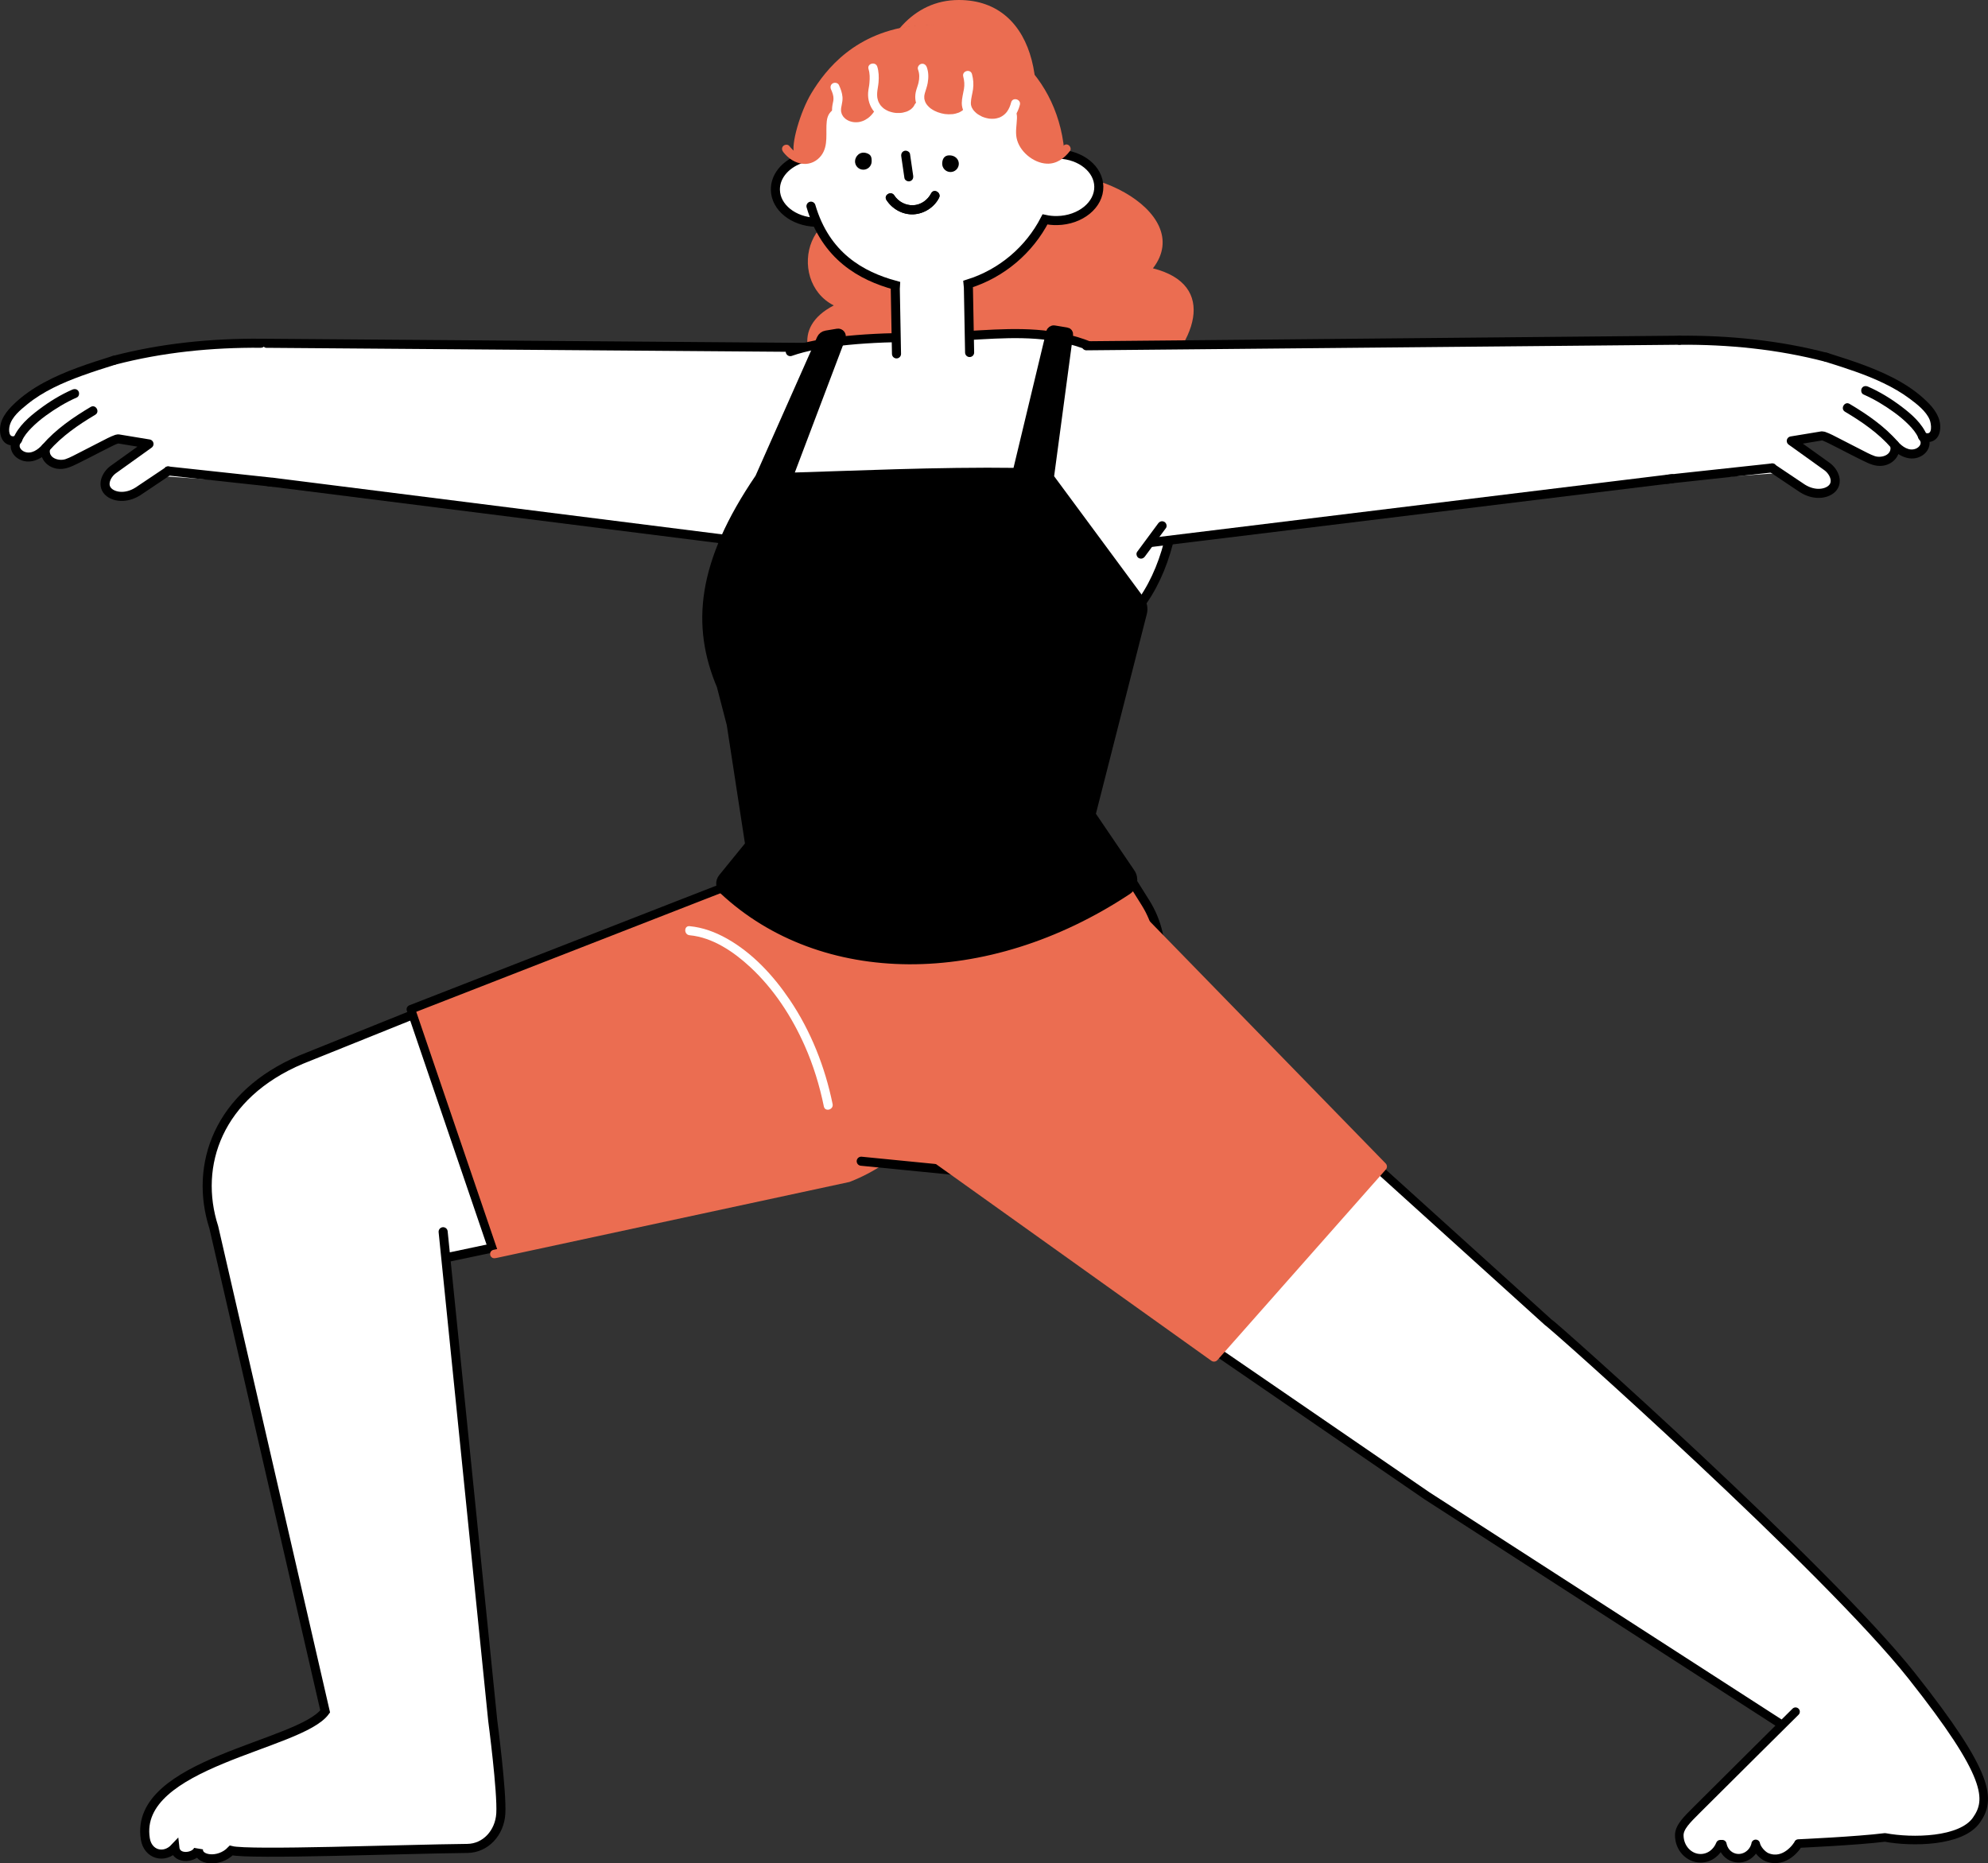 <?xml version="1.0" encoding="UTF-8"?>
<svg id="_レイヤー_2" data-name="レイヤー 2" xmlns="http://www.w3.org/2000/svg" viewBox="0 0 328.777 308.195">
  <rect x="0" y="0" width="328.777" height="308.195" fill="#333333" stroke="none"/>
  <defs>
    <style>
      .cls-1, .cls-2 {
        stroke-miterlimit: 10;
      }

      .cls-1, .cls-2, .cls-3, .cls-4 {
        stroke-width: 1.5px;
      }

      .cls-1, .cls-2, .cls-5, .cls-6, .cls-4, .cls-7 {
        stroke: #000;
      }

      .cls-1, .cls-8, .cls-3, .cls-5, .cls-6, .cls-4 {
        fill: none;
      }

      .cls-1, .cls-8, .cls-3, .cls-5, .cls-6, .cls-4, .cls-7 {
        stroke-linecap: round;
      }

      .cls-8, .cls-3 {
        stroke: #eb6d51;
      }

      .cls-8, .cls-3, .cls-5, .cls-6, .cls-4, .cls-7 {
        stroke-linejoin: round;
      }

      .cls-8, .cls-5, .cls-7 {
        stroke-width: 1.417px;
      }

      .cls-9, .cls-7 {
        fill: #fff;
      }

      .cls-6 {
        stroke-width: 1.5px;
      }

      .cls-10 {
        fill: #eb6d51;
      }
    </style>
  </defs>
  <g id="_レイヤー_11" data-name="レイヤー 11">
    <g>
      <path class="cls-10" d="M137.889,50.517c-8.087-4.107-4.52-19.447,8.868-14.231-7.118-10.757-3.541-36.286,11.815-36.286,13.24,0,15.65,16.411,9.727,30.186,9.921-5.005,29.743,4.659,22.373,14.196,10.69,2.682,7.545,12.45-1.659,20.082-.761,9.829-20.216,13.441-28.873.872-12.534,10.394-36.488-7.428-22.251-14.819Z"/>
      <g>
        <polygon class="cls-9" points="45.128 79.765 42.72 56.69 138.411 57.69 133.411 90.902 45.128 79.765"/>
        <line class="cls-1" x1="43.134" y1="56.77" x2="139.161" y2="57.503"/>
        <line class="cls-1" x1="133.411" y1="90.902" x2="44.378" y2="79.67"/>
        <g>
          <path class="cls-9" d="M2.648,73.099l7.174-6.823c1.443-1.587,3.96,1.284,2.497,2.893l-5.994,5.526c-2.751,1.972-4.287-.925-3.677-1.596Z"/>
          <path class="cls-9" d="M1.671,68.955l5.309-4.193c3.299-2.605,6.407-1.148,3.487,1.158l-6.813,6.222c-2.152,1.699-4.34-.692-1.984-3.186Z"/>
          <path class="cls-9" d="M7.744,73.685s3.766-4.073,7.633-5.735c1.45-.624,3.705,4.26,2.967,5.095l-6.813,3.414c-.738.835-5.512.169-3.787-2.774Z"/>
        </g>
        <path class="cls-9" d="M22.976,58.641c1.873-.42,10.749-2.572,19.453-1.777,5.448.498,12.638,26.25-4.099,22.705l-10.418-.741s-2.858.534-3.577,1.137c-2.91,2.437-5.353,2.451-6.524,1.233-1.022-1.062-.037-3.382,2.681-4.797,1.075-.56,3.78-3.034,3.78-3.034,0,0-17.589-2.847-18.856-5.602-1.68-3.657,13.848-8.29,17.56-9.123Z"/>
        <g>
          <path d="M43.134,56.02c-8.242-.06-16.51.768-24.495,2.854-.933.244-.538,1.691.399,1.446,7.862-2.054,15.982-2.86,24.096-2.801.965.007.966-1.493,0-1.5h0Z"/>
          <path d="M45.128,79.015c-5.047-.545-10.094-1.09-15.141-1.635l-2.143-.231c-.958-.104-.951,1.397,0,1.5,5.047.545,10.094,1.09,15.141,1.635l2.143.231c.958.104.951-1.397,0-1.5h0Z"/>
          <path class="cls-6" d="M19.597,72.595l5.043.832-5.893,4.223c-1.234.885-2.031,2.769-.633,3.837,1.002.766,3.008,1.01,5.027-.437l4.703-3.153"/>
          <path d="M18.639,58.875c-3.881,1.223-7.808,2.458-11.397,4.41-1.748.951-3.414,2.086-4.858,3.46-1.27,1.208-2.467,2.673-2.38,4.534.036.778.305,1.609.977,2.066.726.494,1.559.351,2.314.008l-.909-1.178c-1.063,1.221-.698,2.905.678,3.717,1.759,1.037,3.779.104,5.016-1.284l-1.254-.73c-.434,1.788.834,3.358,2.593,3.641,1.281.206,2.341-.321,3.454-.863,1.271-.619,2.523-1.278,3.781-1.924.568-.292,1.137-.584,1.711-.866.398-.196.799-.393,1.07-.488.905-.317.516-1.767-.399-1.446-.833.292-1.625.733-2.41,1.132-1.118.569-2.229,1.151-3.348,1.718-.79.401-1.711.911-2.446,1.157-1.12.376-2.916-.194-2.559-1.662.168-.69-.733-1.314-1.254-.73-.727.816-1.843,1.632-2.989,1.16-.595-.245-1.077-.904-.584-1.471.575-.661-.134-1.531-.909-1.178-1.094.498-1.128-.911-.945-1.636.376-1.486,1.768-2.617,2.907-3.546,2.647-2.158,5.858-3.574,9.043-4.734,1.813-.66,3.654-1.241,5.494-1.821.918-.289.526-1.738-.399-1.446h0Z"/>
          <path d="M14.999,67.303c-2.89,1.717-5.76,3.69-7.979,6.244-.63.726.426,1.791,1.061,1.061,2.142-2.465,4.886-4.352,7.675-6.009.829-.493.076-1.79-.757-1.295h0Z"/>
          <path d="M11.954,64.443c-1.926.842-3.756,1.964-5.434,3.225-1.722,1.293-3.479,2.806-4.326,4.838-.156.374.168.825.524.923.432.119.766-.148.923-.524.335-.804.944-1.504,1.545-2.12.741-.759,1.562-1.44,2.419-2.064,1.59-1.156,3.303-2.194,5.106-2.983.371-.162.457-.706.269-1.026-.224-.383-.653-.432-1.026-.269h0Z"/>
        </g>
      </g>
      <path class="cls-9" d="M125.016,62.57c7.515-8.176,16.028-6.736,27.627-6.785,13.72-.058,20.688-2.754,34.62,4.869,9.483,5.189,9.466,33.229-1.986,42.844-3.287,5.234-13.224,12.411-15.456,13.668l-25.789,4.259-20.206-20.476c-8.722-20.971-2.459-34.407,1.19-38.378Z"/>
      <path class="cls-1" d="M130.697,58.156c5.13-1.809,13.163-2.371,21.945-2.371,13.015,0,24.723-3.714,36.37,7.202,7.888,7.392,7.716,30.896-3.736,40.511"/>
      <g>
        <polygon class="cls-9" points="275.686 79.265 278.165 56.19 179.665 57.19 184.812 90.402 275.686 79.265"/>
        <g>
          <path class="cls-9" d="M318.238,72.599l-7.174-6.823c-1.443-1.587-3.96,1.284-2.497,2.893l5.994,5.526c2.751,1.972,4.287-.925,3.677-1.596Z"/>
          <path class="cls-9" d="M319.214,68.455l-5.309-4.193c-3.299-2.605-6.407-1.148-3.487,1.158l6.813,6.222c2.152,1.699,4.34-.692,1.984-3.186Z"/>
          <path class="cls-9" d="M313.141,73.185s-3.766-4.073-7.633-5.735c-1.45-.624-3.705,4.26-2.967,5.095l6.813,3.414c.738.835,5.512.169,3.787-2.774Z"/>
        </g>
        <path class="cls-9" d="M297.909,58.141c-1.873-.42-10.749-2.572-19.453-1.777-5.448.498-12.638,26.25,4.099,22.705l10.418-.741s2.858.534,3.577,1.137c2.91,2.437,5.353,2.451,6.524,1.233,1.022-1.062.037-3.382-2.681-4.797-1.075-.56-3.78-3.034-3.78-3.034,0,0,17.589-2.847,18.856-5.602,1.68-3.657-13.848-8.29-17.56-9.123Z"/>
        <line class="cls-1" x1="277.751" y1="56.27" x2="179.665" y2="57.19"/>
        <line class="cls-1" x1="190.443" y1="89.712" x2="276.507" y2="79.17"/>
        <g>
          <path d="M277.751,57.02c8.115-.059,16.234.747,24.096,2.801.935.244,1.333-1.202.399-1.446-7.985-2.086-16.253-2.915-24.495-2.854-.965.007-.967,1.507,0,1.5h0Z"/>
          <path d="M275.757,80.015c5.047-.545,10.094-1.09,15.141-1.635.714-.077,1.429-.154,2.143-.231.95-.103.96-1.604,0-1.5-5.047.545-10.094,1.09-15.141,1.635-.714.077-1.429.154-2.143.231-.95.103-.96,1.604,0,1.5h0Z"/>
          <path class="cls-6" d="M301.288,72.095l-5.043.832,5.893,4.223c1.234.885,2.031,2.769.633,3.837-1.002.766-3.008,1.01-5.027-.437l-4.703-3.153"/>
          <path d="M301.847,59.821c3.27,1.03,6.563,2.058,9.657,3.551,1.525.736,3.005,1.583,4.362,2.599,1.18.883,2.672,2.039,3.258,3.434.285.677.559,2.76-.779,2.151-.769-.35-1.488.512-.909,1.178.493.566.011,1.226-.584,1.471-1.145.472-2.262-.344-2.989-1.16-.52-.584-1.421.039-1.254.73.357,1.468-1.439,2.038-2.559,1.662-.732-.245-1.658-.758-2.446-1.157-1.119-.567-2.23-1.149-3.348-1.718-.785-.399-1.577-.84-2.41-1.132-.913-.32-1.305,1.129-.399,1.446.271.095.672.293,1.07.488.574.282,1.142.574,1.711.866,1.258.646,2.509,1.305,3.781,1.924,1.113.542,2.172,1.069,3.454.863,1.759-.283,3.028-1.853,2.593-3.641l-1.254.73c1.237,1.388,3.257,2.322,5.016,1.284,1.377-.812,1.741-2.496.678-3.717l-.909,1.178c1.392.634,2.862.169,3.209-1.433.38-1.755-.534-3.352-1.702-4.58-2.795-2.937-6.517-4.788-10.253-6.231-2.167-.837-4.383-1.537-6.598-2.235-.923-.291-1.318,1.157-.399,1.446h0Z"/>
          <path d="M305.129,68.098c2.79,1.657,5.534,3.544,7.675,6.009.634.73,1.691-.335,1.061-1.061-2.219-2.554-5.089-4.527-7.979-6.244-.832-.494-1.587.802-.757,1.295h0Z"/>
          <path d="M308.174,65.238c1.803.788,3.517,1.826,5.106,2.983.857.624,1.678,1.305,2.419,2.064.601.615,1.21,1.316,1.545,2.12.156.374.497.641.923.524.353-.097.681-.546.524-.923-.847-2.032-2.604-3.545-4.326-4.838-1.678-1.26-3.508-2.383-5.434-3.225-.371-.162-.805-.109-1.026.269-.186.318-.104.863.269,1.026h0Z"/>
        </g>
      </g>
      <path class="cls-9" d="M157.441,148.802l-5.684-14.574-101.944,41.023c-13.757,5.806-17.762,17.488-14.456,27.737l18.418,80.069c-4.12,5.694-31.729,8.465-29.743,21.075.411,2.607,3.119,3.361,4.887,1.478.235,2.13,3.552,1.636,3.9.192-.185,1.87,3.38,2.385,5.415.264,2.962.747,28.375-.24,39.036-.346,3.056-.03,5.366-2.597,5.553-5.767.213-3.608-1.335-15.368-1.335-15.368l-7.453-76.615,66.252-14.005c16.667-6.5,24.346-26.721,17.154-45.164Z"/>
      <path class="cls-1" d="M74.036,207.971l66.252-14.005c16.667-6.5,24.346-26.721,17.154-45.164l-5.684-14.574-101.944,41.023c-13.757,5.806-17.762,17.488-14.456,27.737l18.418,80.069c-4.12,5.694-31.729,8.465-29.743,21.075.411,2.607,3.119,3.361,4.887,1.478.235,2.13,3.552,1.636,3.9.192-.185,1.87,3.38,2.385,5.415.264,2.962.747,28.375-.24,39.036-.346,3.056-.03,5.366-2.597,5.553-5.767.213-3.608-1.335-15.368-1.335-15.368l-8.203-80.865"/>
      <path class="cls-10" d="M81.752,207.412l58.536-12.604c16.667-6.5,24.346-27.529,17.154-45.973l-5.684-14.574-83.806,32.672,13.801,40.478Z"/>
      <path class="cls-5" d="M157.441,148.836l-5.684-14.574-83.806,32.672,13.801,40.478"/>
      <path class="cls-8" d="M81.752,207.412l58.536-12.604c16.667-6.5,24.346-27.529,17.154-45.973"/>
      <path class="cls-10" d="M126.766,127.973l49.744.694,12.937,20.654c3.882,6.198,3.18,14.219-1.719,19.649l-22.837,25.307-29.418-2.905s-7.675-9.939-10.075-14.086c-6.408-11.071-5.867-19.381,1.368-49.311Z"/>
      <path class="cls-4" d="M176.51,128.667l12.937,20.654c3.882,6.198,3.18,14.219-1.719,19.649l-22.837,25.307-22.461-2.218"/>
      <path class="cls-2" d="M186.975,144.372l-6.543-9.64,8.501-33.355c.191-.75.035-1.546-.425-2.168l-14.959-20.244,3.165-23.63c.032-.2-.104-.389-.304-.422l-2.056-.341c-.275-.046-.536.135-.591.408l-5.557,23.155c-13-.185-27.776.508-37.857.8l8.751-23.127c.143-.377-.177-.767-.575-.701l-1.889.314c-.364.06-.673.3-.823.637l-10.2,22.985c-9.647,14.165-10.538,24.406-6.333,34.379l1.649,6.353,3.063,19.944-4.466,5.491c-.48.59-.436,1.461.119,1.98,16.228,15.189,43.318,15.583,66.782.056.952-.63,1.19-1.93.548-2.875Z"/>
      <path class="cls-9" d="M175.171,25.493c-.508-11.614-10.171-20.771-21.86-20.553-11.7.219-21.022,9.748-21.078,21.387-2.396.913-4.039,2.853-3.997,5.074.054,2.911,2.98,5.234,6.627,5.358,2.782,5.07,7.54,8.888,13.22,10.429-.016.197-.023.397-.019.599l.201,10.744c.062,3.339,2.82,5.996,6.159,5.933h0c3.339-.062,5.996-2.82,5.933-6.159l-.201-10.744c-.004-.202-.018-.402-.041-.598,5.536-1.724,10.099-5.619,12.711-10.676.636.136,1.307.206,2.002.193,3.865-.072,6.953-2.593,6.896-5.63-.054-2.892-2.94-5.204-6.553-5.357Z"/>
      <g>
        <path class="cls-1" d="M134.12,34.101c2.419,8.244,8.282,11.546,13.962,13.087-.016.197-.023.397-.019.599l.201,10.744"/>
        <path class="cls-1" d="M160.356,58.305l-.201-10.744c-.004-.202-.018-.402-.041-.598,5.536-1.724,10.099-5.619,12.711-10.676.636.136,1.308.206,2.002.193,3.865-.072,6.953-2.593,6.896-5.63-.054-2.892-2.94-5.204-6.553-5.357-.507-11.614-10.171-20.771-21.86-20.553-11.7.219-21.022,9.748-21.078,21.387-2.396.913-4.039,2.853-3.997,5.074.054,2.911,2.98,5.234,6.627,5.358"/>
      </g>
      <g>
        <path d="M141.405,26.653c.02-.759.767-1.69,1.911-1.324.723.231.858.639.838,1.398s-.652,1.358-1.411,1.338-1.358-.652-1.338-1.411Z"/>
        <path d="M155.822,27.04c.02-.759.353-1.314,1.112-1.346,1.015-.042,1.658.66,1.637,1.419s-.652,1.358-1.411,1.338-1.358-.652-1.338-1.411Z"/>
        <path d="M149.053,25.872c.174,1.191.347,2.383.521,3.574.057.39.57.638.923.524.426-.138.585-.505.524-.923-.174-1.191-.347-2.383-.521-3.574-.057-.39-.57-.638-.923-.524-.426.138-.585.505-.524.923h0Z"/>
        <path d="M146.603,33.078c.952,1.484,2.668,2.45,4.449,2.368,1.769-.082,3.432-1.142,4.243-2.718.441-.857-.853-1.616-1.295-.757-.567,1.101-1.688,1.915-2.948,1.975-1.25.059-2.478-.571-3.153-1.625-.519-.81-1.818-.059-1.295.757h0Z"/>
        <path d="M146.603,33.078c.952,1.484,2.668,2.45,4.449,2.368,1.769-.082,3.432-1.142,4.243-2.718.441-.857-.853-1.616-1.295-.757-.567,1.101-1.688,1.915-2.948,1.975-1.25.059-2.478-.571-3.153-1.625-.519-.81-1.818-.059-1.295.757h0Z"/>
      </g>
      <path d="M191.531,86.578c-1.015,1.372-2.03,2.745-3.044,4.117l-.428.578c-.234.317-.063.851.269,1.026.392.207.776.069,1.026-.269,1.015-1.372,2.03-2.745,3.044-4.117l.428-.578c.234-.317.063-.851-.269-1.026-.392-.207-.776-.069-1.026.269h0Z"/>
      <path class="cls-7" d="M296.948,283.107s-11.954,11.856-16.298,16.2c-1.61,1.61-2.929,2.863-2.929,4.232,0,2.105,1.58,3.811,3.529,3.811,1.461,0,2.714-.959,3.25-2.325l.338-.003c.199,1.05.933,1.938,1.993,2.225,1.505.408,3.072-.543,3.5-2.123.014-.051.015-.102.026-.153l.006-0c.158.838,1.089,1.895,1.871,2.206,3.015,1.199,5.11-1.99,5.184-2.261,0,0,9.628-.43,14.323-1.017,4.485.84,12.603.728,15.114-2.85,2.372-3.379,2.421-7.32-10.688-23.868-13.971-17.636-59.301-58.058-60.17-58.527l-68.768-62.206-28.769,37.738,77.555,53.226,58.434,37.696"/>
      <polygon class="cls-10" points="200.773 224.452 152.816 190.198 188.177 151.432 228.979 192.539 200.773 224.452"/>
      <polyline class="cls-3" points="188.177 151.432 228.621 192.944 200.773 224.452 155.049 191.793"/>
      <path class="cls-9" d="M137.696,182.602c-1.25-6.119-3.591-12.064-7.095-17.249-2.71-4.01-6.159-7.747-10.417-10.134-1.898-1.064-3.963-1.832-6.139-2.036-.96-.09-.954,1.41,0,1.5,3.817.358,7.304,2.74,10.038,5.277,3.899,3.618,6.868,8.183,9.014,13.029,1.42,3.206,2.451,6.58,3.153,10.013.193.945,1.639.545,1.446-.399h0Z"/>
      <g>
        <path class="cls-10" d="M176.011,24.922c-3.431,2.042-7.664,1.273-7.664-7.098-2.179,3.085-6.928,3.136-8.216,1.074-1.629,1.472-5.039,2.204-7.996-1.298-2.014,3.623-5,2.168-7.102.798-.63,2.804-7.44,4.008-7.093-1.132-2.245.961-1.705,5.83-2.448,7.656-.748,1.838-3.102,1.643-4.143.421-.577-1.311.957-6.842,2.881-10,2.32-3.808,7.179-10.143,17.495-11.156,11.844-1.162,23.024,7.195,24.288,20.736Z"/>
        <g>
          <path class="cls-10" d="M137.581,16.654c-.94.409-1.635,1.129-1.994,2.088-.32.854-.326,1.808-.323,2.709.005,1.488.142,3.774-1.733,4.199-1.214.276-2.3-.614-2.994-1.507-.235-.303-.755-.247-1.002,0-.299.299-.236.699,0,1.002.809,1.042,1.956,1.835,3.295,1.955,1.171.105,2.28-.444,2.981-1.369,1.252-1.651.699-3.804.923-5.706.118-1.0.574-1.717,1.562-2.147.351-.153.431-.667.254-.97-.212-.362-.617-.408-.97-.254h0Z"/>
          <path class="cls-9" d="M151.296,17.238c-.041.088-.085.175-.135.259-.021.035-.195.281-.079.133-.119.152-.257.282-.4.411-.139.125.087-.06-.008.008-.04.028-.079.057-.119.084-.073.049-.149.095-.226.138-.078.044-.158.083-.238.122-.18.088.146-.053-.042.019-.057.022-.114.043-.171.063-.175.06-.355.108-.537.145-.048.01-.354.057-.173.034-.116.014-.232.024-.348.03-.203.011-.407.009-.61-.005-.05-.003-.364-.039-.186-.014-.107-.015-.213-.034-.319-.056-.211-.044-.419-.102-.622-.173-.041-.014-.081-.03-.121-.044-.194-.069.086.041-.029-.01-.107-.048-.213-.099-.317-.155-.094-.051-.185-.105-.275-.162-.048-.031-.229-.158-.184-.124.045.034-.126-.106-.168-.144-.094-.086-.184-.176-.269-.271-.028-.032-.056-.065-.083-.097-.132-.156.052.076-.02-.026-.056-.08-.11-.16-.16-.243-.056-.094-.107-.191-.155-.29-.063-.129-.016-.033-.005-.005-.03-.074-.057-.149-.081-.224-.032-.1-.06-.201-.084-.303-.012-.05-.061-.352-.046-.231-.031-.26-.033-.524-.015-.785.034-.51.183-1.148.228-1.741.065-.845.045-1.736-.211-2.55-.289-.917-1.738-.526-1.446.399.229.724.214,1.499.15,2.249-.027.318-.036.395-.082.657-.058.327-.115.654-.137.986-.077,1.15.264,2.283,1.005,3.169,1.289,1.541,3.642,2.04,5.525,1.487,1.042-.306,2.021-.975,2.491-1.981.171-.367.103-.809-.269-1.026-.325-.19-.854-.1-1.026.269h0Z"/>
          <path class="cls-9" d="M159.396,18.06c-.072.072-.146.141-.223.207-.089.076.086-.061-.008.008-.037.027-.074.053-.112.078-.085.057-.173.11-.264.158-.04.022-.082.042-.123.063-.015.008-.182.082-.101.048-.067.028-.355.123-.515.162-.094.023-.189.042-.283.061-.203.041-.031.016-.238.034-.922.077-1.597-.013-2.465-.328-.318-.116-.683-.296-1.048-.547-.194-.133-.153-.099-.351-.282-.068-.063-.134-.129-.198-.196-.034-.036-.227-.274-.146-.164-.285-.385-.332-.54-.435-.944-.043-.167-.013.034-.022-.14-.005-.106-.011-.211-.007-.318.002-.049.027-.285.009-.167.019-.128.049-.255.084-.379.159-.562.37-1.1.472-1.679.154-.884.162-1.791-.156-2.642-.142-.379-.507-.638-.923-.524-.364.1-.667.541-.524.923.267.713.256,1.445.088,2.18-.121.533-.349,1.038-.46,1.573-.209,1.001-.026,2.04.578,2.875,1.176,1.626,3.396,2.405,5.354,2.272,1.135-.077,2.262-.447,3.076-1.271.679-.687-.381-1.749-1.061-1.061h0Z"/>
          <path class="cls-9" d="M144.539,18.481c-.268.392-.595.761-.977,1.047-.094.07-.305.204-.454.286-.215.119-.297.155-.485.219-.444.151-.663.185-1.064.187-.085 0-.169-.002-.254-.008-.032-.002-.306-.037-.156-.013-.184-.03-.366-.073-.544-.13-.03-.01-.279-.103-.141-.045-.083-.035-.164-.075-.243-.117-.069-.037-.136-.076-.202-.117-.033-.021-.257-.185-.143-.093-.128-.103-.238-.218-.352-.336-.121-.126.008.027-.063-.075-.055-.079-.107-.16-.154-.244-.018-.032-.113-.233-.088-.171.029.07-.04-.121-.05-.155-.025-.084-.044-.17-.062-.256-.006-.03-.018-.145-.003 0-.006-.057-.01-.114-.013-.171-.003-.082-.003-.163.001-.245.002-.036.03-.31.008-.149.024-.171.062-.341.097-.51.092-.442.172-.895.133-1.348-.061-.702-.296-1.341-.59-1.977-.17-.368-.701-.46-1.026-.269-.377.221-.44.657-.269,1.026.234.506.398,1.003.396,1.483-0.0.105-.008.208-.018.312.016-.162-.014.081-.022.123-.035.189-.08.375-.115.564-.167.901-.105,1.813.39,2.608.991,1.593,3.095,2.145,4.832,1.607,1.231-.381,2.205-1.227,2.924-2.278.229-.335.063-.832-.269-1.026-.371-.217-.797-.066-1.026.269h0Z"/>
          <path class="cls-10" d="M166.822,17.825c.451.124.942.304,1.182.7.186.309.193.708.177,1.116-.04,1.065-.262,2.1-.059,3.165.424,2.217,2.77,4.163,5,4.263,1.609.072,2.905-.884,3.837-2.109.233-.307.046-.79-.254-.97-.361-.217-.739-.049-.97.254-.676.89-1.67,1.544-2.825,1.391-.953-.126-1.803-.712-2.44-1.405-.671-.729-1.037-1.546-1.026-2.539.01-.924.239-1.847.129-2.771-.16-1.347-1.112-2.118-2.373-2.463-.881-.241-1.257,1.126-.377,1.367h0Z"/>
          <path class="cls-9" d="M167.22,16.943c-.145.56-.331,1.029-.668,1.509-.208.296-.539.596-.873.791-.091.053-.185.102-.28.147-.201.096.079-.028-.045.02-.054.021-.108.041-.163.059-.218.073-.444.127-.671.16.15-.021-.094.006-.144.009-.115.007-.23.01-.346.008-.104-.001-.208-.007-.311-.015-.058-.005-.115-.01-.173-.017.164.02-.06-.011-.075-.014-.204-.04-.406-.085-.606-.147-.11-.034-.218-.072-.326-.113-.023-.009-.134-.053-.011-.002-.063-.026-.125-.055-.186-.085-.182-.087-.36-.186-.53-.295-.093-.06-.184-.122-.272-.188.113.085-.107-.092-.15-.13-.149-.134-.287-.279-.413-.434-.077-.095.098.143-.013-.02-.023-.034-.046-.067-.068-.101-.06-.092-.114-.188-.165-.286-.023-.044-.044-.089-.063-.134.011.025.053.145.01.015-.028-.083-.055-.166-.076-.252-.016-.063-.047-.297-.029-.116-.01-.108-.015-.215-.012-.323.025-.743.253-1.479.357-2.213.121-.859.052-1.674-.17-2.514-.247-.932-1.694-.537-1.446.399.183.692.233,1.379.118,2.051-.131.767-.353,1.556-.36,2.337-.008 1.0.504,1.939,1.223,2.608,1.554,1.445,4.006,1.949,5.937.996,1.302-.643,2.093-1.946,2.447-3.313.242-.935-1.204-1.334-1.446-.399h0Z"/>
        </g>
      </g>
    </g>
  </g>
</svg>